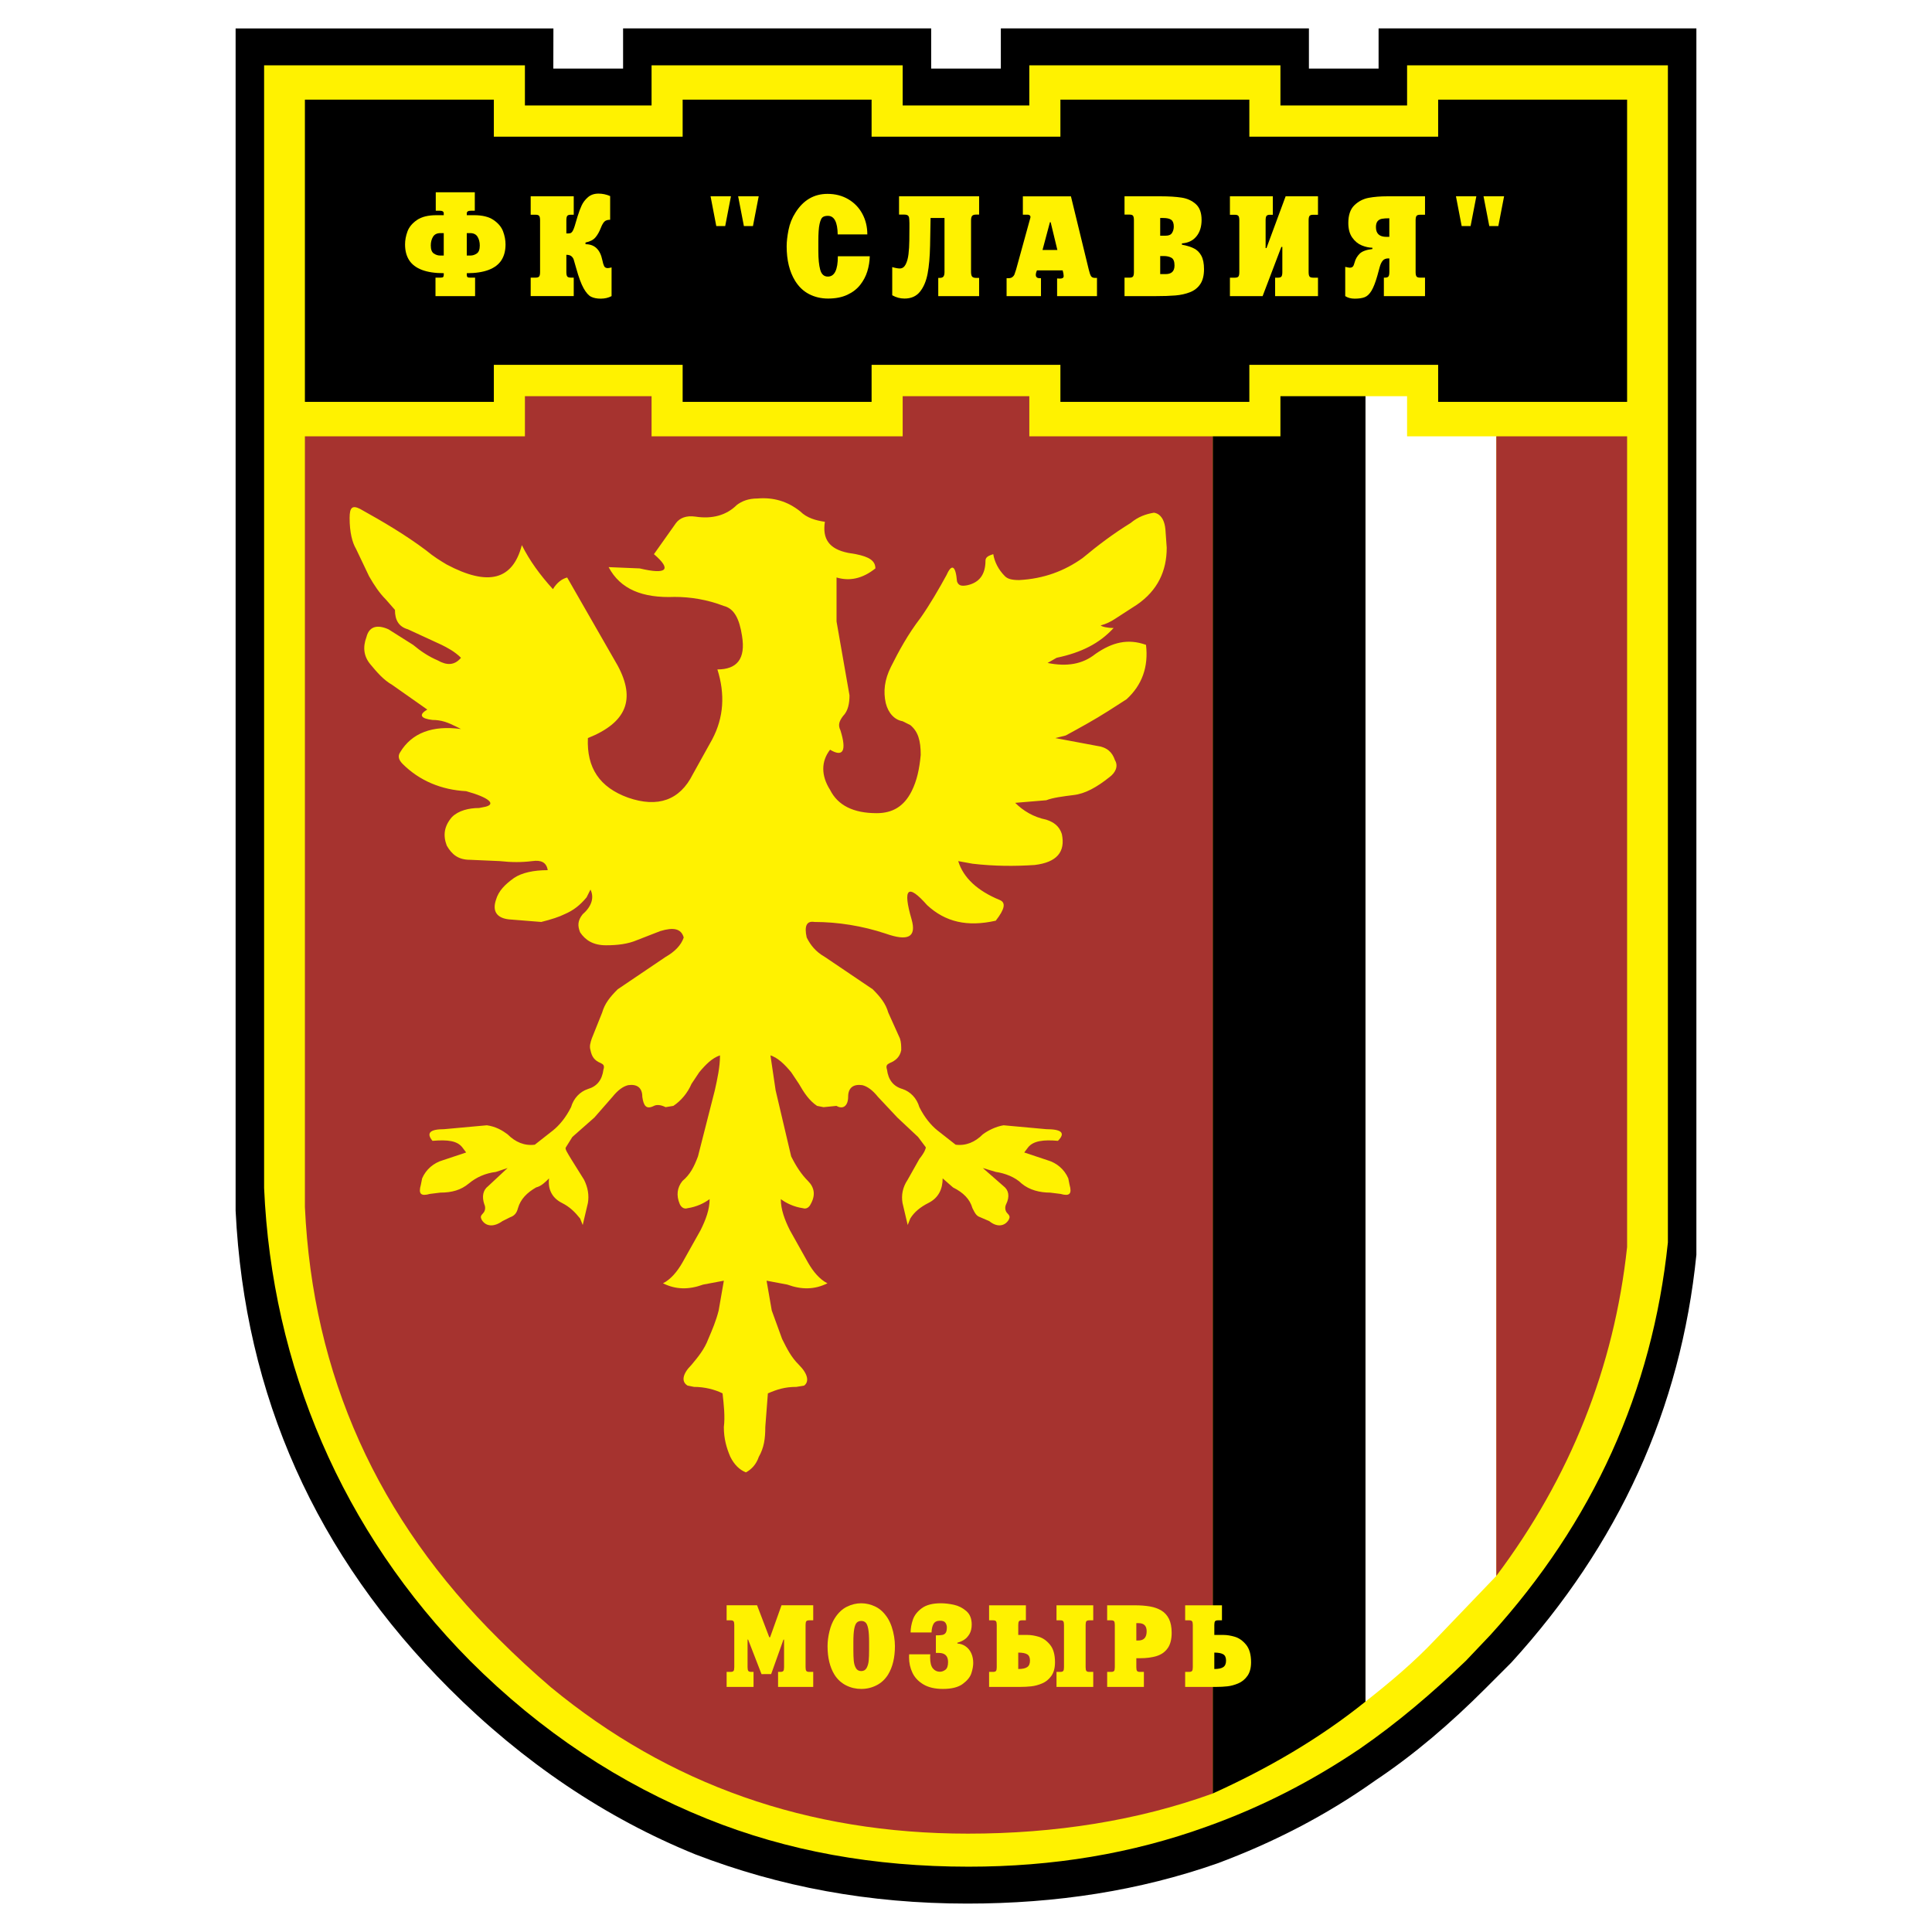 <?xml version="1.0" encoding="utf-8"?>
<!-- Generator: Adobe Illustrator 13.0.0, SVG Export Plug-In . SVG Version: 6.00 Build 14948)  -->
<!DOCTYPE svg PUBLIC "-//W3C//DTD SVG 1.0//EN" "http://www.w3.org/TR/2001/REC-SVG-20010904/DTD/svg10.dtd">
<svg version="1.0" id="Layer_1" xmlns="http://www.w3.org/2000/svg" xmlns:xlink="http://www.w3.org/1999/xlink" x="0px" y="0px"
	 width="192.756px" height="192.756px" viewBox="0 0 192.756 192.756" enable-background="new 0 0 192.756 192.756"
	 xml:space="preserve">
<g>
	<polygon fill-rule="evenodd" clip-rule="evenodd" fill="#FFFFFF" points="0,0 192.756,0 192.756,192.756 0,192.756 0,0 	"/>
	<path fill-rule="evenodd" clip-rule="evenodd" d="M99.854,2.834V6.84h-6.951V2.834H62.165V6.84h-6.96l0.009-4.005H23.507V118.73
		v2.066c0.904,18.477,8.011,34.369,21.318,47.676c7.365,7.365,15.634,12.92,24.549,16.539c8.398,3.23,17.313,4.91,27.132,4.91
		c8.915,0,17.185-1.293,24.938-4.006c5.555-2.066,10.853-4.781,15.762-8.27c3.876-2.584,7.494-5.684,10.982-9.174l2.584-2.584
		c10.725-11.756,16.925-25.324,18.477-40.699V2.834h-31.707V6.84h-6.951V2.834H99.854L99.854,2.834z"/>
	<path fill-rule="evenodd" clip-rule="evenodd" fill="#FFF200" d="M102.695,6.517v4.005H90.06V6.517H65.007v4.005H52.371V6.517
		H26.35v112.021c0.775,17.699,7.752,34.238,20.544,47.158c7.106,7.107,14.987,12.275,23.644,15.764
		c8.01,3.229,16.667,4.779,26.099,4.779c8.398,0,16.28-1.291,23.774-4.004c5.426-1.939,10.465-4.523,15.246-7.754
		c3.746-2.582,7.234-5.555,10.595-8.785l2.454-2.584c10.207-11.24,16.15-24.291,17.7-39.148V6.517h-26.021v4.005h-12.636V6.517
		H102.695L102.695,6.517z"/>
	<polygon fill-rule="evenodd" clip-rule="evenodd" points="105.797,40.095 105.797,36.4 86.959,36.4 86.959,40.095 68.108,40.095 
		68.108,36.4 49.271,36.4 49.271,40.095 30.42,40.095 30.42,9.942 49.271,9.942 49.271,13.636 68.108,13.636 68.108,9.942 
		86.959,9.942 86.959,13.636 105.797,13.636 105.797,9.942 124.647,9.942 124.647,13.636 143.485,13.636 143.485,9.942 
		162.336,9.942 162.336,40.095 143.485,40.095 143.485,36.4 124.647,36.4 124.647,40.095 105.797,40.095 	"/>
	<path fill-rule="evenodd" clip-rule="evenodd" fill="#FFF200" d="M43.902,25.495c-0.213,0-0.419-0.067-0.621-0.203
		c-0.201-0.136-0.301-0.401-0.301-0.797c0-0.336,0.073-0.627,0.222-0.872c0.147-0.244,0.396-0.366,0.745-0.366h0.326v2.238H43.902
		L43.902,25.495z M43.476,21.023h0.385c0.274,0,0.412,0.086,0.412,0.258v0.188h-0.724c-0.834,0-1.486,0.161-1.953,0.484
		c-0.468,0.323-0.782,0.703-0.943,1.141c-0.161,0.438-0.241,0.868-0.241,1.289c0,0.627,0.137,1.153,0.411,1.579
		c0.274,0.425,0.699,0.748,1.275,0.966c0.577,0.219,1.302,0.328,2.175,0.328v0.175c0,0.095-0.02,0.164-0.059,0.207
		c-0.04,0.043-0.139,0.064-0.298,0.064h-0.467v1.842h3.951v-1.842H46.93c-0.16,0-0.26-0.021-0.299-0.064s-0.059-0.112-0.059-0.207
		v-0.175c0.875,0,1.602-0.109,2.178-0.328c0.577-0.219,1.002-0.541,1.276-0.966c0.274-0.426,0.411-0.952,0.411-1.579
		c0-0.423-0.081-0.853-0.243-1.291c-0.162-0.437-0.477-0.816-0.945-1.139c-0.468-0.323-1.119-0.484-1.953-0.484h-0.724v-0.188
		c0-0.171,0.138-0.258,0.414-0.258h0.385v-1.842h-3.895V21.023L43.476,21.023z M46.572,23.257h0.33c0.348,0,0.595,0.123,0.744,0.366
		c0.148,0.245,0.222,0.536,0.222,0.872c0,0.396-0.1,0.662-0.301,0.797c-0.2,0.136-0.408,0.203-0.624,0.203h-0.372V23.257
		L46.572,23.257z"/>
	<path fill-rule="evenodd" clip-rule="evenodd" fill="#FFF200" d="M56.508,23.292h0.201c0.12,0,0.215-0.025,0.285-0.075
		c0.07-0.05,0.134-0.136,0.19-0.257s0.107-0.255,0.152-0.401c0.045-0.147,0.143-0.475,0.293-0.985
		c0.131-0.421,0.268-0.784,0.408-1.087c0.141-0.303,0.35-0.574,0.626-0.813s0.626-0.358,1.049-0.358
		c0.395,0,0.782,0.082,1.163,0.245v2.365c-0.263,0-0.456,0.064-0.579,0.192c-0.123,0.128-0.237,0.329-0.343,0.601
		c-0.155,0.398-0.337,0.721-0.548,0.969c-0.21,0.249-0.54,0.418-0.988,0.508v0.169c0.903,0,1.462,0.529,1.678,1.587
		c0.053,0.258,0.111,0.456,0.175,0.592c0.063,0.137,0.189,0.206,0.376,0.206c0.05,0,0.111-0.008,0.182-0.026
		c0.07-0.017,0.133-0.031,0.189-0.043v2.862c-0.316,0.169-0.676,0.254-1.08,0.254c-0.383,0-0.703-0.063-0.958-0.188
		c-0.254-0.125-0.504-0.407-0.749-0.843c-0.245-0.436-0.493-1.107-0.745-2.014c-0.123-0.446-0.205-0.733-0.248-0.86
		c-0.042-0.126-0.119-0.236-0.23-0.329c-0.111-0.093-0.278-0.14-0.501-0.14v1.711c0,0.221,0.03,0.37,0.089,0.448
		c0.06,0.078,0.179,0.117,0.358,0.117h0.289v1.842h-4.296v-1.842h0.492c0.177,0,0.296-0.039,0.356-0.117
		c0.06-0.079,0.089-0.228,0.089-0.448v-5.145c0-0.223-0.03-0.373-0.089-0.45c-0.06-0.077-0.179-0.115-0.356-0.115h-0.492v-1.842
		h4.296v1.842h-0.289c-0.179,0-0.298,0.039-0.358,0.115c-0.06,0.077-0.089,0.227-0.089,0.45V23.292L56.508,23.292z"/>
	<path fill-rule="evenodd" clip-rule="evenodd" fill="#FFF200" d="M72.927,19.585l-0.574,2.972h-0.889l-0.571-2.972H72.927
		L72.927,19.585z M75.696,19.585l-0.574,2.972h-0.903l-0.574-2.972H75.696L75.696,19.585z"/>
	<path fill-rule="evenodd" clip-rule="evenodd" fill="#FFF200" d="M83.593,25.569h3.184c-0.012,0.512-0.093,1.013-0.244,1.502
		c-0.15,0.489-0.388,0.94-0.713,1.353c-0.324,0.413-0.754,0.743-1.289,0.991c-0.535,0.248-1.173,0.372-1.915,0.372
		c-0.686,0-1.314-0.146-1.885-0.439c-0.57-0.292-1.04-0.738-1.408-1.337c-0.559-0.913-0.838-2.06-0.838-3.441
		c0-0.455,0.061-0.996,0.184-1.623c0.123-0.627,0.356-1.208,0.699-1.742c0.784-1.241,1.847-1.862,3.19-1.862
		c0.776,0,1.467,0.177,2.072,0.532s1.074,0.84,1.405,1.456c0.332,0.616,0.498,1.301,0.498,2.058h-2.956
		c-0.018-1.236-0.346-1.854-0.981-1.854c-0.217,0-0.389,0.043-0.515,0.13c-0.126,0.086-0.23,0.313-0.312,0.678
		c-0.083,0.365-0.123,0.935-0.123,1.708v1c0,0.786,0.062,1.406,0.187,1.862c0.125,0.455,0.379,0.683,0.763,0.683
		C83.261,27.595,83.593,26.92,83.593,25.569L83.593,25.569z"/>
	<path fill-rule="evenodd" clip-rule="evenodd" fill="#FFF200" d="M94.232,21.75h-1.388c-0.009,0.702-0.026,1.616-0.049,2.744
		c-0.023,1.128-0.105,2.064-0.247,2.807c-0.141,0.743-0.395,1.343-0.76,1.8c-0.366,0.457-0.88,0.686-1.545,0.686
		c-0.433,0-0.841-0.11-1.225-0.329v-2.813c0.093,0.032,0.217,0.064,0.371,0.095c0.153,0.031,0.279,0.047,0.378,0.047
		c0.255,0,0.453-0.136,0.592-0.408c0.14-0.272,0.233-0.614,0.282-1.028c0.05-0.414,0.077-0.856,0.082-1.33
		c0.004-0.472,0.008-0.901,0.01-1.289v-0.469c-0.005-0.243-0.015-0.419-0.031-0.529c-0.017-0.11-0.062-0.192-0.136-0.245
		c-0.074-0.053-0.2-0.08-0.38-0.08h-0.488v-1.824h7.989v1.824h-0.289c-0.204,0-0.341,0.044-0.412,0.132
		c-0.07,0.088-0.105,0.243-0.105,0.465v5.108c0,0.227,0.035,0.386,0.105,0.476c0.071,0.091,0.208,0.136,0.412,0.136h0.289v1.819
		H93.61v-1.819h0.139c0.185,0,0.311-0.045,0.38-0.137c0.069-0.091,0.104-0.245,0.104-0.46V21.75L94.232,21.75z"/>
	<path fill-rule="evenodd" clip-rule="evenodd" fill="#FFF200" d="M104.824,22.167l0.67,2.774h-1.482l0.741-2.774H104.824
		L104.824,22.167z M102.051,19.585v1.832h0.473c0.081,0,0.149,0.021,0.204,0.062c0.055,0.041,0.083,0.093,0.083,0.155
		c0,0.058-0.019,0.143-0.056,0.255l-1.377,4.998c-0.078,0.248-0.135,0.418-0.172,0.509c-0.038,0.091-0.104,0.174-0.201,0.248
		c-0.098,0.074-0.228,0.111-0.388,0.111h-0.189v1.79h3.431v-1.788h-0.13c-0.236,0-0.364-0.098-0.385-0.293v-0.112
		c0.016-0.123,0.054-0.25,0.114-0.379h2.563c0.067,0.232,0.102,0.424,0.102,0.577c0,0.164-0.125,0.246-0.372,0.246
		c-0.056-0.009-0.15-0.014-0.284-0.014v1.764h3.979v-1.82h-0.197c-0.193,0-0.327-0.061-0.401-0.181
		c-0.075-0.12-0.149-0.341-0.225-0.66l-1.776-7.298H102.051L102.051,19.585z"/>
	<path fill-rule="evenodd" clip-rule="evenodd" fill="#FFF200" d="M116.064,21.75c0.36,0,0.625,0.061,0.792,0.183
		c0.168,0.122,0.252,0.346,0.252,0.672c0,0.234-0.058,0.445-0.173,0.631c-0.114,0.187-0.324,0.279-0.63,0.279h-0.552V21.75H116.064
		L116.064,21.75z M112.194,21.409h0.492c0.177,0,0.296,0.039,0.355,0.116c0.06,0.078,0.09,0.228,0.09,0.452v5.159
		c0,0.222-0.03,0.372-0.09,0.45c-0.06,0.078-0.179,0.117-0.355,0.117h-0.492v1.842h3.076c0.799,0,1.465-0.022,1.998-0.067
		c0.534-0.045,1.019-0.152,1.455-0.322s0.779-0.439,1.028-0.808s0.374-0.867,0.374-1.495c0-0.558-0.088-1.002-0.264-1.334
		c-0.176-0.331-0.423-0.576-0.74-0.735s-0.718-0.283-1.201-0.371v-0.131c0.616-0.042,1.097-0.272,1.442-0.692
		c0.347-0.42,0.521-0.969,0.521-1.648c0-0.707-0.191-1.232-0.572-1.576c-0.382-0.344-0.854-0.561-1.418-0.649
		c-0.565-0.088-1.268-0.132-2.108-0.132h-3.591V21.409L112.194,21.409z M116.108,25.545c0.304,0,0.559,0.057,0.764,0.171
		c0.206,0.115,0.309,0.372,0.309,0.77c0,0.575-0.296,0.861-0.889,0.861h-0.538v-1.803H116.108L116.108,25.545z"/>
	<path fill-rule="evenodd" clip-rule="evenodd" fill="#FFF200" d="M122.711,19.585h4.28v1.842h-0.283
		c-0.174,0-0.291,0.039-0.35,0.116s-0.087,0.227-0.087,0.45v2.757h0.086l1.91-5.164h3.229v1.842h-0.489
		c-0.178,0-0.296,0.039-0.356,0.116c-0.059,0.077-0.089,0.227-0.089,0.45v5.145c0,0.221,0.03,0.37,0.089,0.448
		c0.061,0.078,0.179,0.117,0.356,0.117h0.489v1.842h-4.277v-1.842h0.282c0.175,0,0.291-0.039,0.35-0.117
		c0.059-0.079,0.088-0.228,0.088-0.448v-2.502h-0.1l-1.868,4.909h-3.261v-1.842h0.492c0.177,0,0.297-0.039,0.356-0.117
		c0.06-0.079,0.089-0.228,0.089-0.448v-5.145c0-0.223-0.029-0.373-0.089-0.45s-0.18-0.116-0.356-0.116h-0.492V19.585L122.711,19.585
		z"/>
	<path fill-rule="evenodd" clip-rule="evenodd" fill="#FFF200" d="M138.324,23.631c-0.698,0-1.047-0.323-1.047-0.969
		c0-0.259,0.053-0.452,0.158-0.583c0.104-0.13,0.248-0.213,0.432-0.249c0.184-0.035,0.432-0.053,0.745-0.053v1.854H138.324
		L138.324,23.631z M138.727,19.585h-0.318c-0.687,0-1.302,0.05-1.848,0.151c-0.546,0.101-1.022,0.347-1.43,0.738
		c-0.407,0.392-0.61,0.982-0.61,1.771c0,0.602,0.13,1.088,0.392,1.457c0.262,0.37,0.577,0.63,0.948,0.782
		c0.37,0.151,0.725,0.229,1.062,0.234v0.127c-0.611,0.073-1.038,0.231-1.28,0.476c-0.243,0.244-0.408,0.535-0.497,0.872
		c-0.049,0.198-0.107,0.334-0.175,0.407c-0.067,0.073-0.172,0.109-0.314,0.109c-0.059,0-0.207-0.028-0.444-0.083v2.918
		c0.254,0.169,0.57,0.254,0.948,0.254c0.417,0,0.75-0.05,0.998-0.148c0.248-0.099,0.471-0.308,0.666-0.628
		c0.196-0.32,0.392-0.815,0.585-1.485c0.094-0.347,0.177-0.651,0.25-0.915c0.073-0.263,0.173-0.469,0.299-0.618
		c0.127-0.149,0.312-0.223,0.553-0.223h0.103v1.356c0,0.221-0.03,0.37-0.091,0.448c-0.06,0.078-0.177,0.117-0.354,0.117h-0.102
		v1.842h4.106v-1.842h-0.492c-0.178,0-0.296-0.039-0.355-0.117c-0.061-0.079-0.091-0.228-0.091-0.448v-5.145
		c0-0.223,0.03-0.373,0.091-0.45c0.06-0.077,0.178-0.116,0.355-0.116h0.492v-1.842H138.727L138.727,19.585z"/>
	<path fill-rule="evenodd" clip-rule="evenodd" fill="#FFF200" d="M147.295,19.585l-0.574,2.972h-0.889l-0.571-2.972H147.295
		L147.295,19.585z M150.063,19.585l-0.574,2.972h-0.902l-0.575-2.972H150.063L150.063,19.585z"/>
	<path fill-rule="evenodd" clip-rule="evenodd" d="M136.237,39.528h-8.489v4.005h-6.757v135.406
		c5.426-2.455,10.594-5.428,15.246-9.174V39.528L136.237,39.528z"/>
	<path fill-rule="evenodd" clip-rule="evenodd" fill="#FFFFFF" d="M149.286,43.534h-8.902v-4.005h-4.146v130.237
		c2.455-1.939,4.78-3.877,6.977-6.201l6.072-6.332V43.534L149.286,43.534z"/>
	<path fill-rule="evenodd" clip-rule="evenodd" fill="#A6332F" d="M102.695,43.534v-4.005H90.06v4.005H65.007v-4.005H52.371v4.005
		H30.42v76.876c0.775,16.797,7.235,31.139,19.38,43.154c1.68,1.678,3.359,3.229,5.168,4.779c11.758,9.691,25.582,14.6,41.604,14.6
		c8.657,0,16.925-1.291,24.419-4.004V43.534H102.695L102.695,43.534z"/>
	<path fill-rule="evenodd" clip-rule="evenodd" fill="#A6332F" d="M162.336,43.534h-13.05v113.699
		c7.366-9.818,11.758-20.801,13.05-32.816V43.534L162.336,43.534z"/>
	<path fill-rule="evenodd" clip-rule="evenodd" fill="#FFF200" d="M116.275,52.836l0.129,1.809c0,2.325-0.904,4.263-2.972,5.685
		l-2.196,1.421c-0.388,0.258-0.904,0.517-1.421,0.646c0.129,0.129,0.646,0.258,1.292,0.258c-1.422,1.551-3.23,2.455-5.686,2.972
		l-0.904,0.517c1.938,0.388,3.488,0.129,4.781-0.904c1.679-1.163,3.229-1.55,5.039-0.904c0.258,2.196-0.388,4.005-1.938,5.427
		l-1.81,1.163c-1.421,0.904-2.842,1.68-4.264,2.455l-1.033,0.258l4.135,0.775c1.033,0.129,1.55,0.646,1.809,1.421
		c0.388,0.646,0,1.292-0.517,1.68c-1.292,1.034-2.455,1.68-3.618,1.809c-1.033,0.13-2.067,0.259-2.713,0.517l-3.101,0.258
		c0.775,0.775,1.808,1.421,3.101,1.68c0.775,0.258,1.292,0.646,1.551,1.421c0.387,1.809-0.518,2.842-2.714,3.101
		c-1.938,0.129-4.006,0.129-6.202-0.129l-1.421-0.258c0.517,1.68,1.938,2.972,4.134,3.876c0.646,0.258,0.517,0.904-0.388,2.067
		c-2.843,0.646-5.039,0.129-6.848-1.551c-1.938-2.197-2.455-1.68-1.55,1.421c0.517,1.809-0.388,2.196-2.584,1.421
		c-2.326-0.775-4.781-1.163-7.106-1.163c-0.775-0.129-1.034,0.388-0.775,1.55c0.388,0.776,0.905,1.422,1.809,1.938l4.78,3.23
		c0.775,0.775,1.292,1.422,1.551,2.326l1.163,2.584c0.129,0.387,0.129,0.775,0.129,1.162c-0.129,0.646-0.517,1.033-1.163,1.293
		c-0.258,0.129-0.387,0.258-0.258,0.646c0.129,1.033,0.646,1.68,1.55,1.938c0.775,0.258,1.421,0.904,1.68,1.809
		c0.517,1.033,1.163,1.809,1.809,2.326l1.809,1.42c1.034,0.131,1.938-0.258,2.713-1.033c0.517-0.387,1.292-0.775,2.067-0.904
		l4.264,0.389c1.551,0,1.938,0.387,1.163,1.162c-1.422-0.129-2.456,0-2.972,0.646l-0.389,0.516l2.326,0.775
		c0.904,0.26,1.68,0.904,2.068,1.809l0.128,0.646c0.259,0.904,0,1.162-0.904,0.904l-1.033-0.129c-1.034,0-2.067-0.258-2.843-0.904
		c-0.646-0.646-1.68-1.033-2.584-1.162l-1.292-0.389l2.067,1.809c0.517,0.389,0.646,1.033,0.259,1.809
		c-0.13,0.26-0.13,0.646,0.129,0.904c0.259,0.26,0.259,0.389,0.129,0.646c-0.388,0.646-1.162,0.775-1.938,0.131l-0.904-0.389
		c-0.387-0.129-0.517-0.389-0.775-0.904c-0.258-0.904-0.904-1.551-1.938-2.068l-1.034-0.904c0,1.035-0.387,1.939-1.421,2.455
		c-0.775,0.389-1.421,0.904-1.809,1.551l-0.258,0.646l-0.517-2.197c-0.129-0.773,0-1.551,0.517-2.324l1.163-2.068
		c0.517-0.646,0.646-1.033,0.646-1.162l-0.775-1.033l-2.067-1.939l-1.938-2.066c-0.517-0.646-1.034-1.033-1.55-1.162
		c-0.904-0.131-1.421,0.258-1.421,1.162s-0.517,1.291-1.163,0.904l-1.292,0.129l-0.646-0.129c-0.775-0.518-1.292-1.293-1.809-2.197
		l-0.775-1.162c-0.646-0.775-1.292-1.422-2.067-1.68l0.517,3.488l1.55,6.59c0.517,1.033,1.034,1.809,1.68,2.455
		c0.646,0.645,0.775,1.422,0.258,2.324c-0.129,0.26-0.388,0.518-0.775,0.389c-0.904-0.129-1.679-0.518-2.196-0.904
		c0,1.033,0.387,2.066,0.904,3.102l1.809,3.229c0.517,0.904,1.163,1.68,1.938,2.068c-1.292,0.645-2.584,0.645-4.005,0.129
		l-2.067-0.389l0.517,2.973l1.034,2.842c0.517,1.033,0.904,1.811,1.68,2.584c0.904,0.904,1.034,1.68,0.517,2.068l-0.775,0.129
		c-1.163,0-1.938,0.258-2.842,0.646l-0.258,3.359c0,1.162-0.129,2.066-0.646,2.971c-0.258,0.775-0.775,1.293-1.292,1.551
		c-0.646-0.258-1.163-0.775-1.551-1.551c-0.387-0.904-0.646-1.809-0.646-2.971c0.13-1.035,0-2.197-0.129-3.359
		c-0.775-0.389-1.809-0.646-2.843-0.646l-0.646-0.129c-0.646-0.389-0.517-1.164,0.388-2.068c0.646-0.773,1.292-1.551,1.679-2.584
		c0.388-0.904,0.775-1.809,1.034-2.842l0.517-2.973l-2.067,0.389c-1.421,0.516-2.714,0.516-4.005-0.129
		c0.775-0.389,1.421-1.164,1.938-2.068l1.81-3.229c0.517-1.035,0.904-2.068,0.904-3.102c-0.517,0.387-1.292,0.775-2.196,0.904
		c-0.387,0.129-0.646-0.129-0.775-0.389c-0.388-0.902-0.258-1.68,0.258-2.324c0.776-0.646,1.163-1.422,1.551-2.455l1.68-6.59
		c0.259-1.162,0.517-2.326,0.517-3.488c-0.775,0.258-1.421,0.904-2.067,1.68l-0.775,1.162c-0.388,0.904-1.034,1.68-1.809,2.197
		l-0.775,0.129c-0.517-0.258-0.905-0.258-1.163-0.129c-0.775,0.387-1.034,0-1.163-0.904c0-0.904-0.517-1.293-1.421-1.162
		c-0.517,0.129-1.034,0.516-1.551,1.162l-1.809,2.066l-2.197,1.939l-0.646,1.033c-0.129,0.129,0.129,0.516,0.517,1.162l1.292,2.068
		c0.387,0.773,0.517,1.551,0.387,2.324l-0.517,2.197l-0.258-0.646c-0.517-0.646-1.034-1.162-1.809-1.551
		c-1.033-0.516-1.421-1.42-1.292-2.455c-0.387,0.389-0.775,0.775-1.292,0.904c-0.904,0.518-1.55,1.164-1.809,2.068
		c-0.129,0.516-0.388,0.775-0.775,0.904l-0.775,0.389c-0.905,0.645-1.68,0.516-2.068-0.131c-0.129-0.258-0.129-0.387,0.129-0.646
		c0.258-0.258,0.258-0.645,0.129-0.904c-0.259-0.775-0.129-1.42,0.387-1.809l1.938-1.809l-1.162,0.389
		c-1.034,0.129-1.938,0.516-2.714,1.162c-0.775,0.646-1.68,0.904-2.842,0.904l-1.034,0.129c-0.904,0.258-1.163,0-0.904-0.904
		l0.129-0.646c0.387-0.904,1.163-1.549,2.067-1.809l2.326-0.775l-0.388-0.516c-0.517-0.646-1.421-0.775-2.972-0.646
		c-0.646-0.775-0.258-1.162,1.163-1.162l4.264-0.389c0.905,0.129,1.551,0.518,2.067,0.904c0.775,0.775,1.68,1.164,2.714,1.033
		l1.809-1.42c0.646-0.518,1.292-1.293,1.809-2.326c0.258-0.904,0.904-1.551,1.679-1.809c0.905-0.258,1.421-0.904,1.551-1.938
		c0.129-0.389,0-0.518-0.259-0.646c-0.646-0.26-0.904-0.646-1.033-1.293c-0.129-0.387,0-0.775,0.129-1.162l1.034-2.584
		c0.259-0.904,0.775-1.551,1.55-2.326l4.781-3.23c0.904-0.516,1.55-1.162,1.809-1.938c-0.259-0.904-1.034-1.033-2.326-0.646
		l-2.326,0.905c-0.904,0.387-1.938,0.517-3.101,0.517c-1.292,0-2.067-0.517-2.584-1.292c-0.258-0.646-0.258-1.163,0.258-1.809
		c0.904-0.775,1.163-1.679,0.775-2.455l-0.388,0.775c-0.646,0.775-1.292,1.292-2.196,1.679c-0.517,0.259-1.292,0.517-2.326,0.775
		l-3.23-0.258c-1.163-0.129-1.68-0.775-1.292-1.938c0.258-0.904,0.904-1.55,1.809-2.196c0.775-0.517,1.938-0.775,3.359-0.775
		c-0.129-0.775-0.646-1.034-1.55-0.904c-1.033,0.129-2.067,0.129-3.23,0l-2.971-0.13c-1.163,0-1.81-0.516-2.326-1.42
		c-0.387-1.034-0.258-1.938,0.517-2.843c0.646-0.646,1.68-0.905,2.713-0.905l0.646-0.129c1.034-0.258,0.388-0.904-1.938-1.55
		c-2.455-0.129-4.652-1.034-6.331-2.713c-0.388-0.388-0.517-0.775-0.259-1.163c1.163-1.938,3.23-2.713,6.073-2.326l-0.517-0.259
		c-0.775-0.387-1.421-0.646-2.326-0.646c-1.163-0.129-1.421-0.517-0.516-1.033l-3.489-2.455c-0.904-0.517-1.55-1.292-2.196-2.067
		c-0.646-0.775-0.775-1.68-0.388-2.713c0.259-1.034,1.034-1.292,2.197-0.775l2.455,1.55c0.775,0.646,1.551,1.163,2.455,1.55
		c0.904,0.517,1.68,0.517,2.326-0.258c-0.646-0.646-1.421-1.034-1.938-1.292l-3.359-1.55c-0.904-0.259-1.292-0.905-1.292-1.938
		l-0.905-1.034c-0.646-0.646-1.163-1.421-1.679-2.326l-1.292-2.713c-0.388-0.646-0.646-1.68-0.646-3.101
		c0-1.034,0.258-1.292,1.033-0.904c2.326,1.292,4.522,2.584,6.589,4.135c0.775,0.646,1.421,1.033,2.067,1.421
		c4.134,2.196,6.589,1.551,7.494-1.938c0.775,1.55,1.809,2.972,3.101,4.393c0.388-0.646,0.904-1.034,1.421-1.163l5.039,8.786
		c1.809,3.359,0.905,5.685-2.972,7.235c-0.129,2.972,1.163,4.91,4.006,5.943c2.972,1.033,5.168,0.258,6.46-2.326l1.938-3.489
		c1.163-2.196,1.292-4.522,0.517-6.977c1.938,0,2.842-1.034,2.455-3.359c-0.258-1.68-0.775-2.713-1.809-2.972
		c-1.679-0.646-3.359-0.904-4.91-0.904c-3.23,0.129-5.426-0.775-6.589-2.972l3.101,0.129c2.713,0.646,3.23,0.129,1.421-1.421
		l2.196-3.101c0.388-0.517,1.034-0.775,1.938-0.646c1.68,0.258,3.101-0.129,4.134-1.163c0.517-0.388,1.163-0.646,2.068-0.646
		c1.55-0.129,2.971,0.258,4.264,1.292c0.646,0.646,1.55,0.904,2.455,1.034c-0.258,1.68,0.388,2.713,2.326,3.101l0.775,0.129
		c1.292,0.259,1.938,0.646,1.938,1.421c-1.292,1.034-2.584,1.292-3.876,0.904v4.393l1.292,7.365c0,0.775-0.129,1.55-0.646,2.067
		c-0.387,0.517-0.517,0.905-0.258,1.421c0.646,2.067,0.258,2.713-1.034,1.938c-0.904,1.163-0.904,2.584,0,4.005
		c0.775,1.551,2.326,2.326,4.651,2.326c1.55,0,2.713-0.646,3.489-2.197c0.517-1.034,0.775-2.197,0.904-3.618
		c0-1.421-0.258-2.325-1.034-2.971l-0.775-0.388c-0.775-0.129-1.421-0.775-1.679-1.809c-0.259-1.163-0.129-2.326,0.517-3.618
		c0.775-1.55,1.68-3.229,2.972-4.91c0.904-1.292,1.809-2.842,2.584-4.264c0.517-1.163,0.904-0.905,1.034,0.646
		c0.129,0.388,0.388,0.517,1.033,0.388c1.163-0.258,1.809-1.034,1.809-2.455c0-0.387,0.388-0.517,0.776-0.646
		c0.128,0.775,0.517,1.551,1.162,2.197c0.259,0.258,0.646,0.388,1.422,0.388c2.454-0.129,4.521-0.905,6.33-2.197
		c1.551-1.292,3.102-2.455,4.78-3.488c0.775-0.646,1.552-0.905,2.326-1.034C115.112,51.157,116.13,51.157,116.275,52.836
		L116.275,52.836z"/>
	<path fill-rule="evenodd" clip-rule="evenodd" fill="#FFF200" d="M75.976,167.027l-1.334-3.443l-0.057-0.012v2.768
		c0,0.182,0.024,0.305,0.073,0.367c0.048,0.064,0.146,0.098,0.291,0.098h0.232v1.498h-2.685v-1.498h0.4
		c0.145,0,0.242-0.033,0.291-0.098c0.048-0.062,0.073-0.186,0.073-0.367v-4.217c0-0.182-0.024-0.305-0.073-0.367
		c-0.049-0.064-0.146-0.096-0.291-0.096h-0.4v-1.5h3.038l1.217,3.191h0.082l1.138-3.191h3.165v1.5h-0.401
		c-0.145,0-0.242,0.031-0.29,0.096c-0.049,0.062-0.073,0.186-0.073,0.367v4.217c0,0.182,0.024,0.305,0.073,0.367
		c0.048,0.064,0.145,0.098,0.29,0.098h0.401v1.498h-3.508v-1.498h0.234c0.146,0,0.243-0.033,0.292-0.098
		c0.048-0.062,0.073-0.186,0.073-0.367v-2.756h-0.06l-1.229,3.443H75.976L75.976,167.027z"/>
	<path fill-rule="evenodd" clip-rule="evenodd" fill="#FFF200" d="M86.372,161.893c0.113,0.113,0.197,0.324,0.254,0.629
		c0.057,0.307,0.084,0.748,0.084,1.324v0.777c0,0.434-0.013,0.789-0.04,1.07s-0.096,0.521-0.209,0.725
		c-0.114,0.203-0.293,0.305-0.537,0.305c-0.243,0-0.42-0.102-0.534-0.305c-0.114-0.203-0.184-0.443-0.21-0.725
		s-0.039-0.637-0.039-1.07v-0.777c0-0.576,0.028-1.018,0.084-1.324c0.057-0.305,0.141-0.516,0.253-0.629s0.261-0.17,0.445-0.17
		C86.111,161.723,86.259,161.779,86.372,161.893L86.372,161.893z M87.444,168.146c0.473-0.236,0.859-0.594,1.159-1.072
		c0.456-0.75,0.684-1.697,0.684-2.838c0-0.299-0.026-0.615-0.08-0.947c-0.053-0.334-0.135-0.664-0.245-0.99
		c-0.111-0.326-0.243-0.609-0.396-0.852c-0.343-0.537-0.746-0.918-1.211-1.146s-0.941-0.342-1.43-0.342
		c-0.487,0-0.962,0.113-1.427,0.342s-0.868,0.609-1.211,1.146c-0.231,0.361-0.409,0.801-0.534,1.318
		c-0.125,0.518-0.188,1.008-0.188,1.471c0,1.141,0.228,2.088,0.684,2.838c0.299,0.477,0.685,0.832,1.159,1.072
		c0.473,0.24,0.979,0.359,1.517,0.359C86.464,168.506,86.97,168.387,87.444,168.146L87.444,168.146z"/>
	<path fill-rule="evenodd" clip-rule="evenodd" fill="#FFF200" d="M93.653,164.912h-0.28v-1.752c0.285,0,0.5-0.014,0.645-0.043
		c0.145-0.027,0.256-0.098,0.333-0.209c0.078-0.113,0.117-0.295,0.117-0.545c0-0.158-0.045-0.309-0.134-0.451
		c-0.09-0.141-0.272-0.211-0.548-0.211c-0.31,0-0.524,0.104-0.645,0.312c-0.121,0.209-0.188,0.494-0.201,0.859h-2.09
		c0.004-0.416,0.08-0.842,0.229-1.277c0.149-0.438,0.447-0.818,0.893-1.146c0.446-0.326,1.076-0.49,1.89-0.49
		c0.411,0,0.846,0.051,1.307,0.15c0.46,0.102,0.872,0.309,1.234,0.621c0.364,0.312,0.545,0.762,0.545,1.348
		c0,0.379-0.075,0.695-0.225,0.949s-0.33,0.445-0.539,0.578c-0.21,0.131-0.433,0.229-0.667,0.287v0.08
		c0.315,0.023,0.592,0.119,0.833,0.291s0.425,0.398,0.555,0.686c0.129,0.285,0.194,0.605,0.194,0.963
		c0,0.303-0.061,0.645-0.183,1.023s-0.407,0.734-0.857,1.068c-0.45,0.334-1.112,0.502-1.987,0.502c-0.786,0-1.431-0.15-1.936-0.447
		c-0.504-0.299-0.871-0.686-1.099-1.162c-0.229-0.479-0.342-0.996-0.342-1.555c0-0.131,0.003-0.229,0.011-0.291h2.111
		c-0.012,0.076-0.017,0.186-0.017,0.324c0,0.502,0.092,0.863,0.275,1.084s0.417,0.332,0.702,0.332c0.186,0,0.367-0.066,0.545-0.197
		s0.267-0.391,0.267-0.779C94.589,165.213,94.277,164.912,93.653,164.912L93.653,164.912z"/>
	<path fill-rule="evenodd" clip-rule="evenodd" fill="#FFF200" d="M102.482,165.051c0.187,0.113,0.279,0.322,0.279,0.625
		c0,0.309-0.092,0.527-0.277,0.652c-0.184,0.127-0.482,0.189-0.894,0.189v-1.637C101.998,164.881,102.296,164.938,102.482,165.051
		L102.482,165.051z M101.79,168.303c0.378,0,0.743-0.018,1.095-0.057c0.352-0.037,0.713-0.135,1.082-0.289
		c0.37-0.154,0.678-0.404,0.923-0.748c0.245-0.342,0.367-0.799,0.367-1.369c0-0.76-0.165-1.342-0.497-1.746
		s-0.702-0.666-1.111-0.789c-0.41-0.123-0.792-0.186-1.146-0.186h-0.912v-0.996c0-0.182,0.023-0.305,0.073-0.367
		c0.048-0.064,0.146-0.096,0.29-0.096h0.399v-1.5h-3.672v1.5h0.4c0.145,0,0.241,0.031,0.291,0.096
		c0.048,0.062,0.072,0.186,0.072,0.367v4.217c0,0.182-0.024,0.305-0.072,0.367c-0.05,0.064-0.146,0.098-0.291,0.098h-0.4v1.498
		H101.79L101.79,168.303z M105.408,161.66h0.39c0.142,0,0.236,0.031,0.284,0.096c0.048,0.062,0.072,0.186,0.072,0.367v4.217
		c0,0.182-0.024,0.305-0.072,0.367c-0.048,0.064-0.143,0.098-0.284,0.098h-0.39v1.498h3.665v-1.498h-0.397
		c-0.145,0-0.241-0.033-0.29-0.098c-0.049-0.062-0.073-0.186-0.073-0.367v-4.217c0-0.182,0.024-0.305,0.073-0.367
		c0.049-0.064,0.146-0.096,0.29-0.096h0.397v-1.5h-3.665V161.66L105.408,161.66z"/>
	<path fill-rule="evenodd" clip-rule="evenodd" fill="#FFF200" d="M113.372,161.943h0.231c0.532,0,0.799,0.27,0.799,0.809
		c0,0.613-0.277,0.922-0.833,0.922h-0.197V161.943L113.372,161.943z M110.462,161.66h0.401c0.145,0,0.24,0.031,0.29,0.096
		c0.048,0.062,0.072,0.186,0.072,0.367v4.217c0,0.182-0.024,0.305-0.072,0.367c-0.05,0.064-0.146,0.098-0.29,0.098h-0.401v1.498
		h3.664v-1.498h-0.396c-0.144,0-0.239-0.033-0.287-0.096c-0.048-0.064-0.071-0.186-0.071-0.367v-0.9h0.338
		c0.659,0,1.223-0.072,1.689-0.219c0.467-0.145,0.833-0.404,1.1-0.779c0.266-0.373,0.399-0.887,0.399-1.537
		c0-0.564-0.09-1.025-0.268-1.387c-0.179-0.359-0.431-0.639-0.757-0.836c-0.327-0.197-0.709-0.334-1.146-0.408
		c-0.438-0.076-0.941-0.115-1.513-0.115h-2.753V161.66L110.462,161.66z"/>
	<path fill-rule="evenodd" clip-rule="evenodd" fill="#FFF200" d="M122.043,165.051c0.188,0.113,0.28,0.322,0.28,0.625
		c0,0.309-0.092,0.527-0.277,0.652c-0.185,0.127-0.483,0.189-0.894,0.189v-1.637C121.56,164.881,121.856,164.938,122.043,165.051
		L122.043,165.051z M121.352,168.303c0.378,0,0.743-0.018,1.095-0.057c0.352-0.037,0.713-0.135,1.082-0.289
		c0.37-0.154,0.678-0.404,0.923-0.748c0.245-0.342,0.367-0.799,0.367-1.369c0-0.76-0.166-1.342-0.497-1.746
		c-0.332-0.404-0.702-0.666-1.112-0.789c-0.409-0.123-0.791-0.186-1.145-0.186h-0.912v-0.996c0-0.182,0.023-0.305,0.073-0.367
		c0.048-0.064,0.145-0.096,0.29-0.096h0.399v-1.5h-3.672v1.5h0.4c0.145,0,0.241,0.031,0.29,0.096
		c0.049,0.062,0.073,0.186,0.073,0.367v4.217c0,0.182-0.024,0.305-0.073,0.367c-0.049,0.064-0.146,0.098-0.29,0.098h-0.4v1.498
		H121.352L121.352,168.303z"/>
</g>
</svg>
